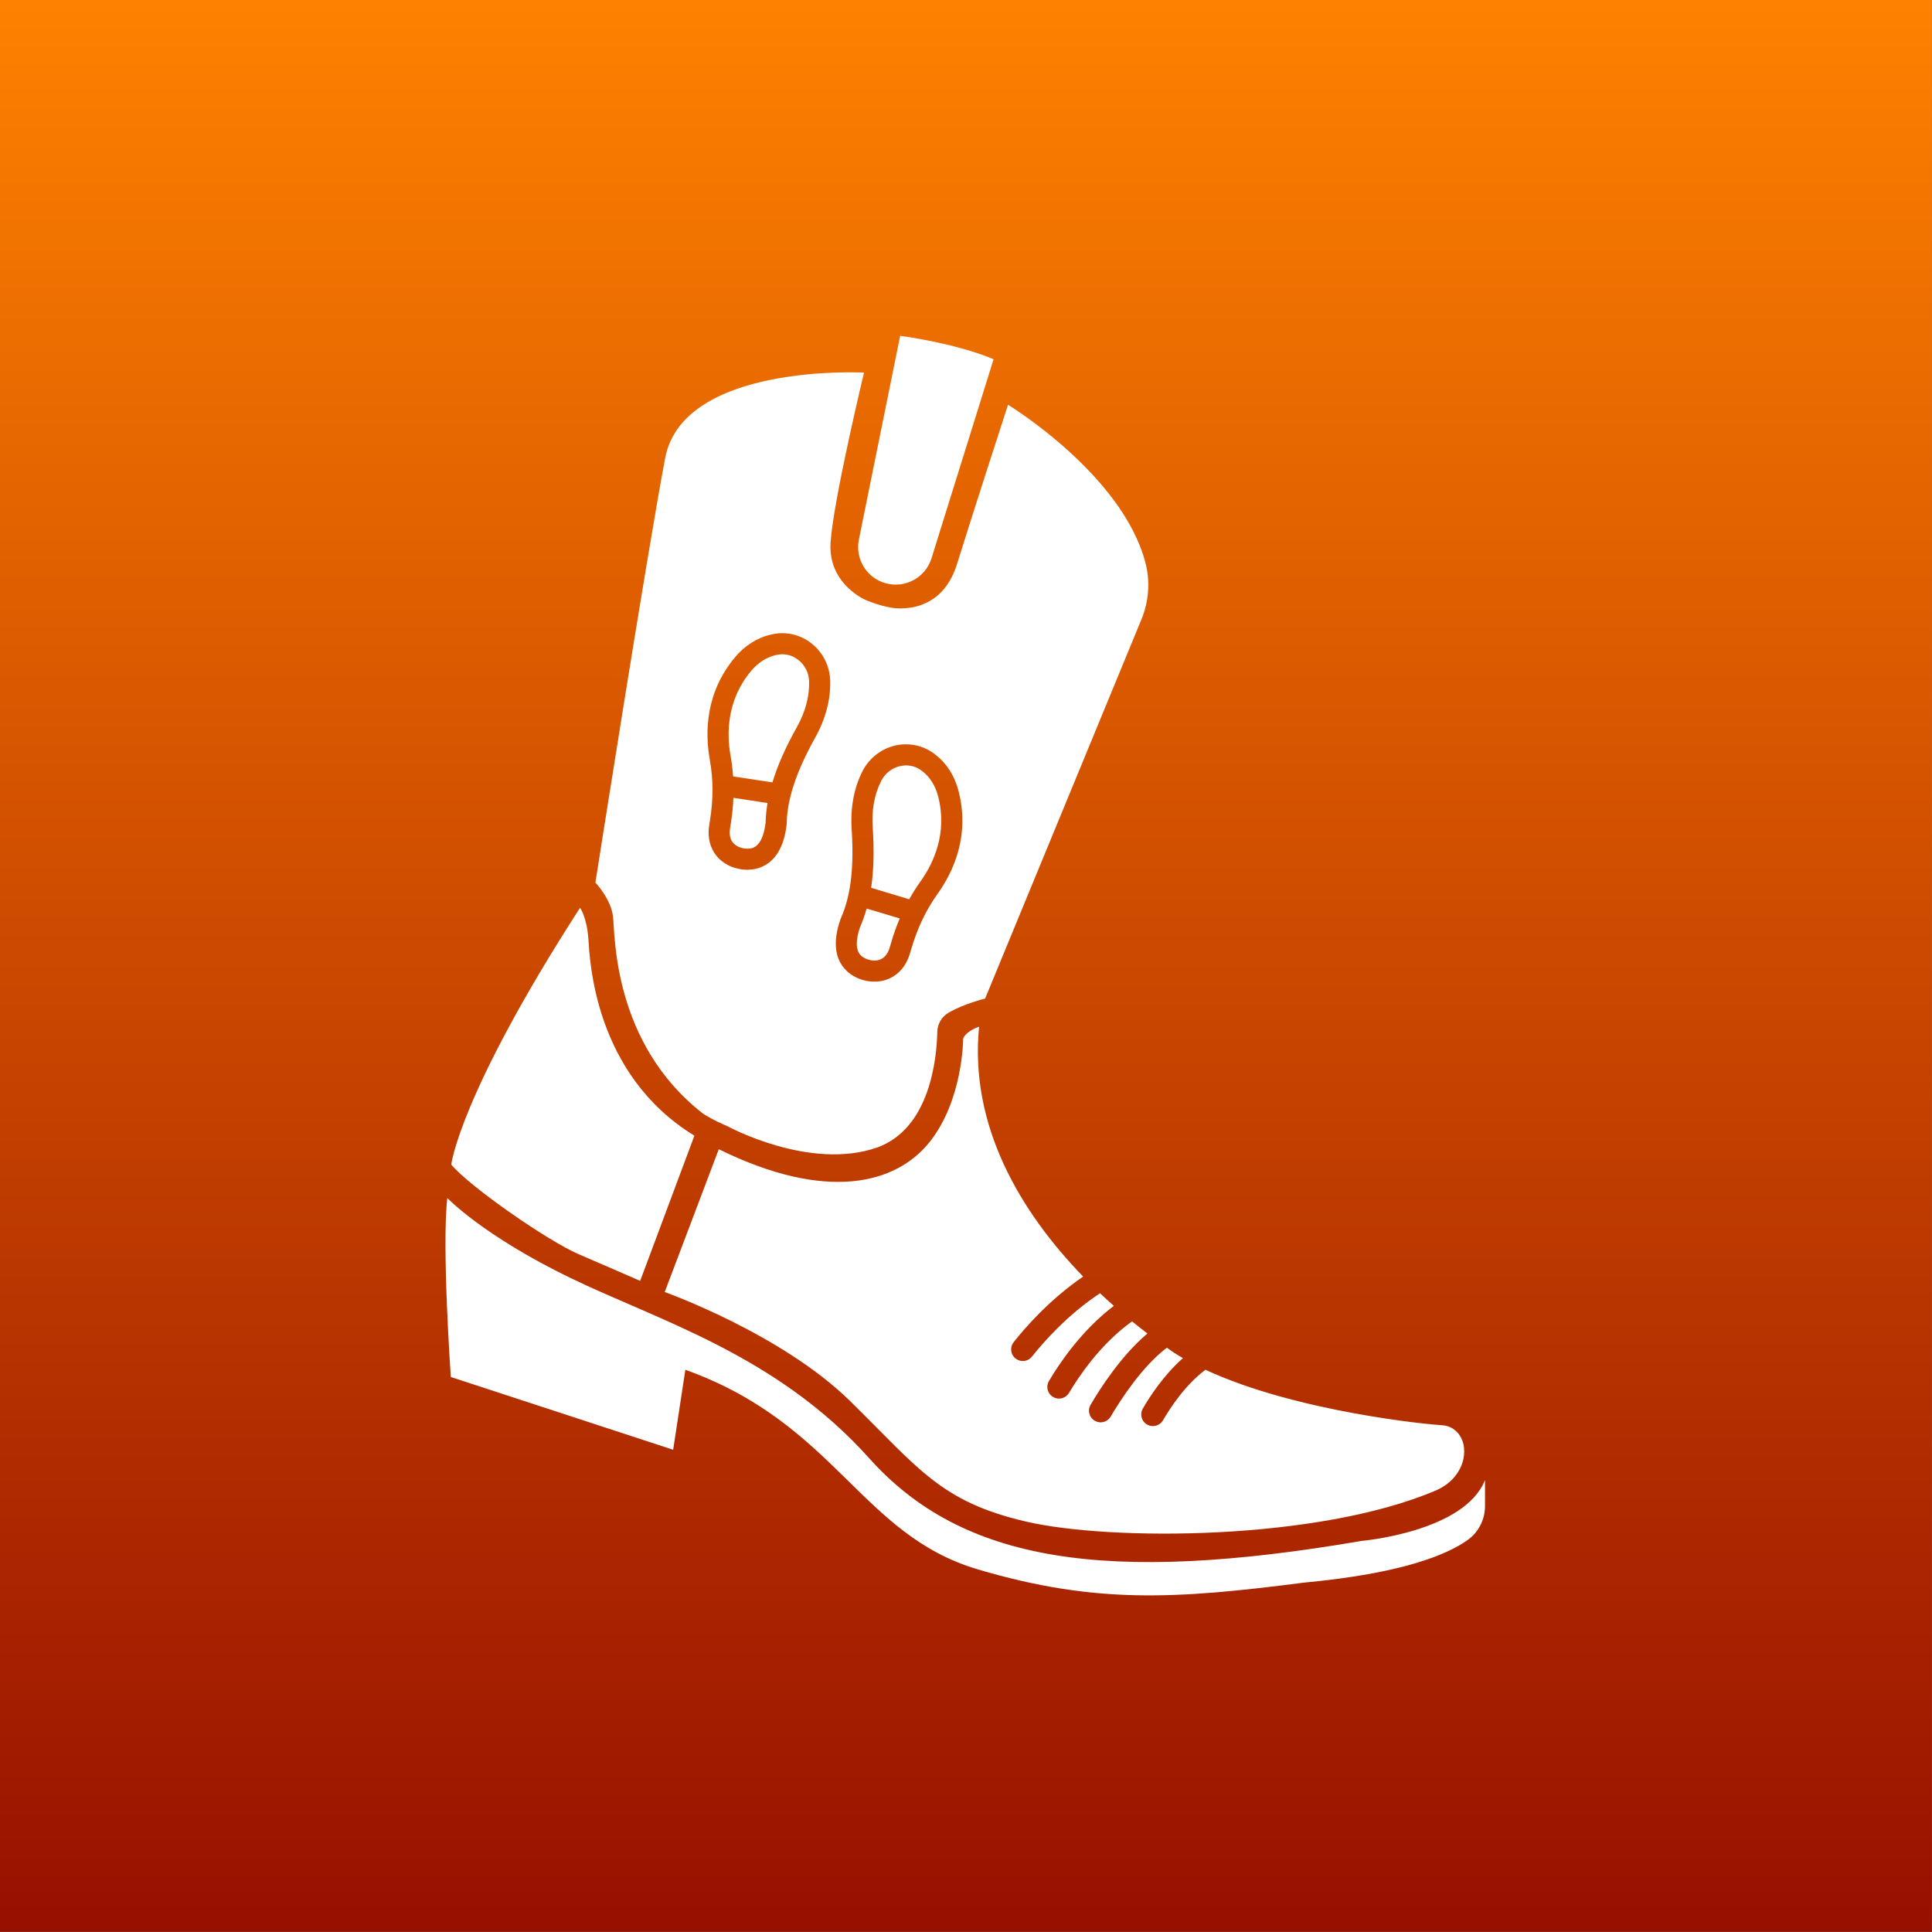 <?xml version="1.0" encoding="UTF-8" standalone="no"?>
<!DOCTYPE svg PUBLIC "-//W3C//DTD SVG 1.1//EN" "http://www.w3.org/Graphics/SVG/1.1/DTD/svg11.dtd">
<svg width="100%" height="100%" viewBox="0 0 400 400" version="1.1" xmlns="http://www.w3.org/2000/svg" xmlns:xlink="http://www.w3.org/1999/xlink" xml:space="preserve" xmlns:serif="http://www.serif.com/" style="fill-rule:evenodd;clip-rule:evenodd;stroke-linejoin:round;stroke-miterlimit:2;">
    <rect x="0" y="0" width="400" height="400" fill="#808080" stroke="none"/>
    <g transform="matrix(6.333,0,0,4.212,-87.567,-63.773)">
        <rect x="13.827" y="15.14" width="63.159" height="94.959" style="fill:url(#_Linear1);"/>
    </g>
    <g transform="matrix(0.737,0,0,0.737,-51.105,64.193)">
        <g>
            <g transform="matrix(1,0,0,1,187.215,-0.186)">
                <path d="M202.767,87.126L158.867,193.608C158.867,193.608 152.95,195.041 148.614,197.572C146.678,198.688 145.487,200.717 145.432,202.95C145.283,210.394 143.422,230.008 128.608,235.423C109.609,242.104 86.458,229.449 86.458,229.449C82.103,227.607 79.647,225.951 79.647,225.951C54.171,206.132 54.934,175.594 54.339,170.588C53.762,165.601 49.389,161.023 49.389,161.023C49.389,161.023 63.904,68.517 68.984,41.775C74.065,15.034 124.85,17.751 124.85,17.751C124.85,17.751 116.215,53.63 115.452,65.484C114.689,77.319 125.519,81.729 125.519,81.729C125.519,81.729 129.186,83.274 132.423,83.777C132.423,83.777 146.25,86.698 150.958,71.587C155.648,56.477 165.306,26.795 165.306,26.795C165.306,26.795 197.389,46.279 203.902,71.159C205.298,76.463 204.851,82.064 202.767,87.126ZM151.364,135.167C150.281,131.007 148.052,127.526 144.932,125.106C144.677,124.894 144.423,124.703 144.169,124.533C141.94,122.984 139.308,122.177 136.612,122.177C135.551,122.177 134.489,122.304 133.428,122.559C129.544,123.535 126.275,126.125 124.45,129.67C122.051,134.339 120.99,139.964 121.371,145.886C122.306,160.002 120.183,166.9 118.23,171.336L118.145,171.591C114.367,182.713 120.31,186.661 123.048,187.85C123.431,188.02 123.813,188.168 124.216,188.296C126.912,189.145 129.735,189.039 132.112,187.914C134.786,186.661 136.76,184.241 137.695,181.1C137.821,180.676 137.97,180.209 138.119,179.699C139.796,173.926 142.258,168.747 145.442,164.289C149.984,157.964 154.675,147.776 151.364,135.167ZM140.623,160.829C139.52,162.379 138.501,164.013 137.546,165.711L126.848,162.485C127.591,157.582 127.718,152.021 127.294,145.504C126.954,140.559 127.782,136.165 129.714,132.387C130.774,130.349 132.643,128.863 134.85,128.333C136.951,127.802 139.053,128.184 140.772,129.394C140.942,129.5 141.112,129.627 141.303,129.776C143.34,131.368 144.89,133.83 145.633,136.674C148.371,147.054 144.423,155.544 140.623,160.829ZM132.43,178.044C132.282,178.532 132.154,178.977 132.027,179.381C131.56,180.93 130.731,182.013 129.586,182.543C128.419,183.095 126.89,183.053 125.405,182.416C124.301,181.928 121.351,180.654 123.706,173.607C124.45,171.909 125.065,170.147 125.596,168.322L134.893,171.103C133.938,173.31 133.109,175.645 132.43,178.044ZM110.27,93.968C107.299,91.549 103.457,90.509 99.721,91.145C99.424,91.188 99.106,91.251 98.787,91.336C94.924,92.185 91.422,94.393 88.662,97.662C80.278,107.637 80.151,118.866 81.53,126.528C82.507,131.92 82.528,137.651 81.573,143.594C81.488,144.103 81.403,144.613 81.339,145.037C80.83,148.285 81.594,151.32 83.462,153.591C85.139,155.608 87.643,156.924 90.445,157.306C90.848,157.369 91.273,157.391 91.677,157.412C94.648,157.518 101.738,156.499 103.096,144.825L103.118,144.549C103.244,139.71 104.285,132.578 111.183,120.203C114.07,115.024 115.514,109.505 115.344,104.241C115.216,100.251 113.369,96.494 110.27,93.968ZM97.195,144.252C96.282,151.639 93.099,151.532 91.889,151.49C90.275,151.426 88.875,150.811 88.047,149.813C87.24,148.858 86.964,147.521 87.198,145.929C87.261,145.504 87.346,145.037 87.41,144.528C87.813,142.066 88.068,139.603 88.153,137.205L97.747,138.67C97.429,140.559 97.237,142.405 97.195,144.252ZM106.004,117.316C102.799,123.047 100.549,128.12 99.126,132.875L88.068,131.198C87.94,129.245 87.707,127.335 87.367,125.467C86.221,119.057 86.285,109.696 93.204,101.482C95.094,99.232 97.534,97.683 100.082,97.11L100.719,96.983C102.799,96.643 104.858,97.195 106.513,98.574C108.297,100.018 109.337,102.14 109.422,104.432C109.549,108.677 108.403,113.008 106.004,117.316Z" style="fill:white;"/>
            </g>
            <g transform="matrix(1,0,0,1,187.215,-0.186)">
                <path d="M45.079,168.096C45.079,168.096 46.983,170.762 47.406,176.771C47.829,182.78 49.014,214.857 77.197,232.122L61.963,272.916C61.963,272.916 53.076,269.023 44.613,265.383C36.15,261.745 14.229,246.594 8.897,240.247C8.897,240.247 11.098,220.781 45.079,168.096Z" style="fill:white;fill-rule:nonzero;"/>
            </g>
            <g transform="matrix(1,0,0,1,187.215,-0.186)">
                <path d="M291.321,327.209C289.868,329.258 287.805,330.798 285.494,331.786C252.26,345.959 193.933,346.01 170.382,340.539C146.344,334.953 140.249,325.64 120.955,306.687C101.66,287.727 68.861,276.046 68.861,276.046L84.051,235.931C114.264,250.787 133.82,245.768 143.278,233.897C152.664,222.114 152.7,205.058 152.7,204.796C153.783,202.508 157.175,201.527 157.175,201.527C154.408,229.314 168.748,253.49 186.407,271.702C176.935,278.196 170.106,286.042 166.881,290.139C165.711,291.628 166.052,293.793 167.614,294.861C169.038,295.834 170.963,295.536 172.031,294.185C175.118,290.291 181.911,282.482 191.151,276.387C192.437,277.6 193.73,278.784 195.03,279.932C185.841,286.913 179.608,296.277 176.797,301.057C175.838,302.692 176.47,304.791 178.17,305.634L178.17,305.641C179.702,306.397 181.562,305.859 182.434,304.384C185.1,299.888 191.275,290.611 200.145,284.284C201.59,285.46 203.036,286.601 204.474,287.698C197.188,293.807 191.267,302.997 188.5,307.719C187.548,309.339 188.144,311.416 189.807,312.281C191.354,313.087 193.258,312.542 194.137,311.046C196.861,306.418 202.934,296.975 209.93,291.693C210.591,292.166 211.245,292.616 211.891,293.059C212.719,293.589 213.569,294.105 214.441,294.614C209.109,299.328 205.237,305.227 203.174,308.779C202.215,310.436 202.861,312.557 204.59,313.385C206.123,314.119 207.968,313.559 208.826,312.092C210.903,308.525 215.117,302.103 220.761,297.883C246.266,309.738 283.824,313.305 287.136,313.458C287.877,313.487 288.546,313.646 289.141,313.872C291.589,314.787 293.144,317.148 293.398,319.749C293.703,322.851 292.635,325.364 291.321,327.209Z" style="fill:white;fill-rule:nonzero;"/>
            </g>
            <g transform="matrix(1,0,0,1,187.215,-0.186)">
                <path d="M7.797,249.641C7.797,249.641 17.784,260.178 42.413,272.112C67.041,284.045 100.303,293.693 126.328,322.765C152.353,351.837 192.554,358.312 264.663,345.955C264.663,345.955 293.523,343.458 299.299,328.859L299.299,336.165C299.299,339.97 297.474,343.551 294.369,345.75C288.548,349.871 275.896,355.118 248.455,357.677C212.528,362.29 190.058,363.771 156.923,353.995C123.789,344.22 117.06,313.117 74.658,297.883L71.231,320.353L8.77,299.914C8.77,299.914 6.189,262.971 7.797,249.641Z" style="fill:white;fill-rule:nonzero;"/>
            </g>
            <g transform="matrix(1,0,0,1,187.215,-0.186)">
                <path d="M135.003,7.418L123.406,64.68C122.309,70.092 125.575,75.434 130.891,76.926L130.892,76.926C136.386,78.469 142.11,75.361 143.809,69.913L161.24,14.02C161.24,14.02 152.607,9.957 135.003,7.418Z" style="fill:white;fill-rule:nonzero;"/>
            </g>
        </g>
    </g>
    <defs>
        <linearGradient id="_Linear1" x1="0" y1="0" x2="1" y2="0" gradientUnits="userSpaceOnUse" gradientTransform="matrix(-0.321,95.458,-63.491,-0.482,76.995,14.881)"><stop offset="0" style="stop-color:rgb(255,130,0);stop-opacity:1"/><stop offset="1" style="stop-color:rgb(151,16,0);stop-opacity:1"/></linearGradient>
    </defs>
</svg>
